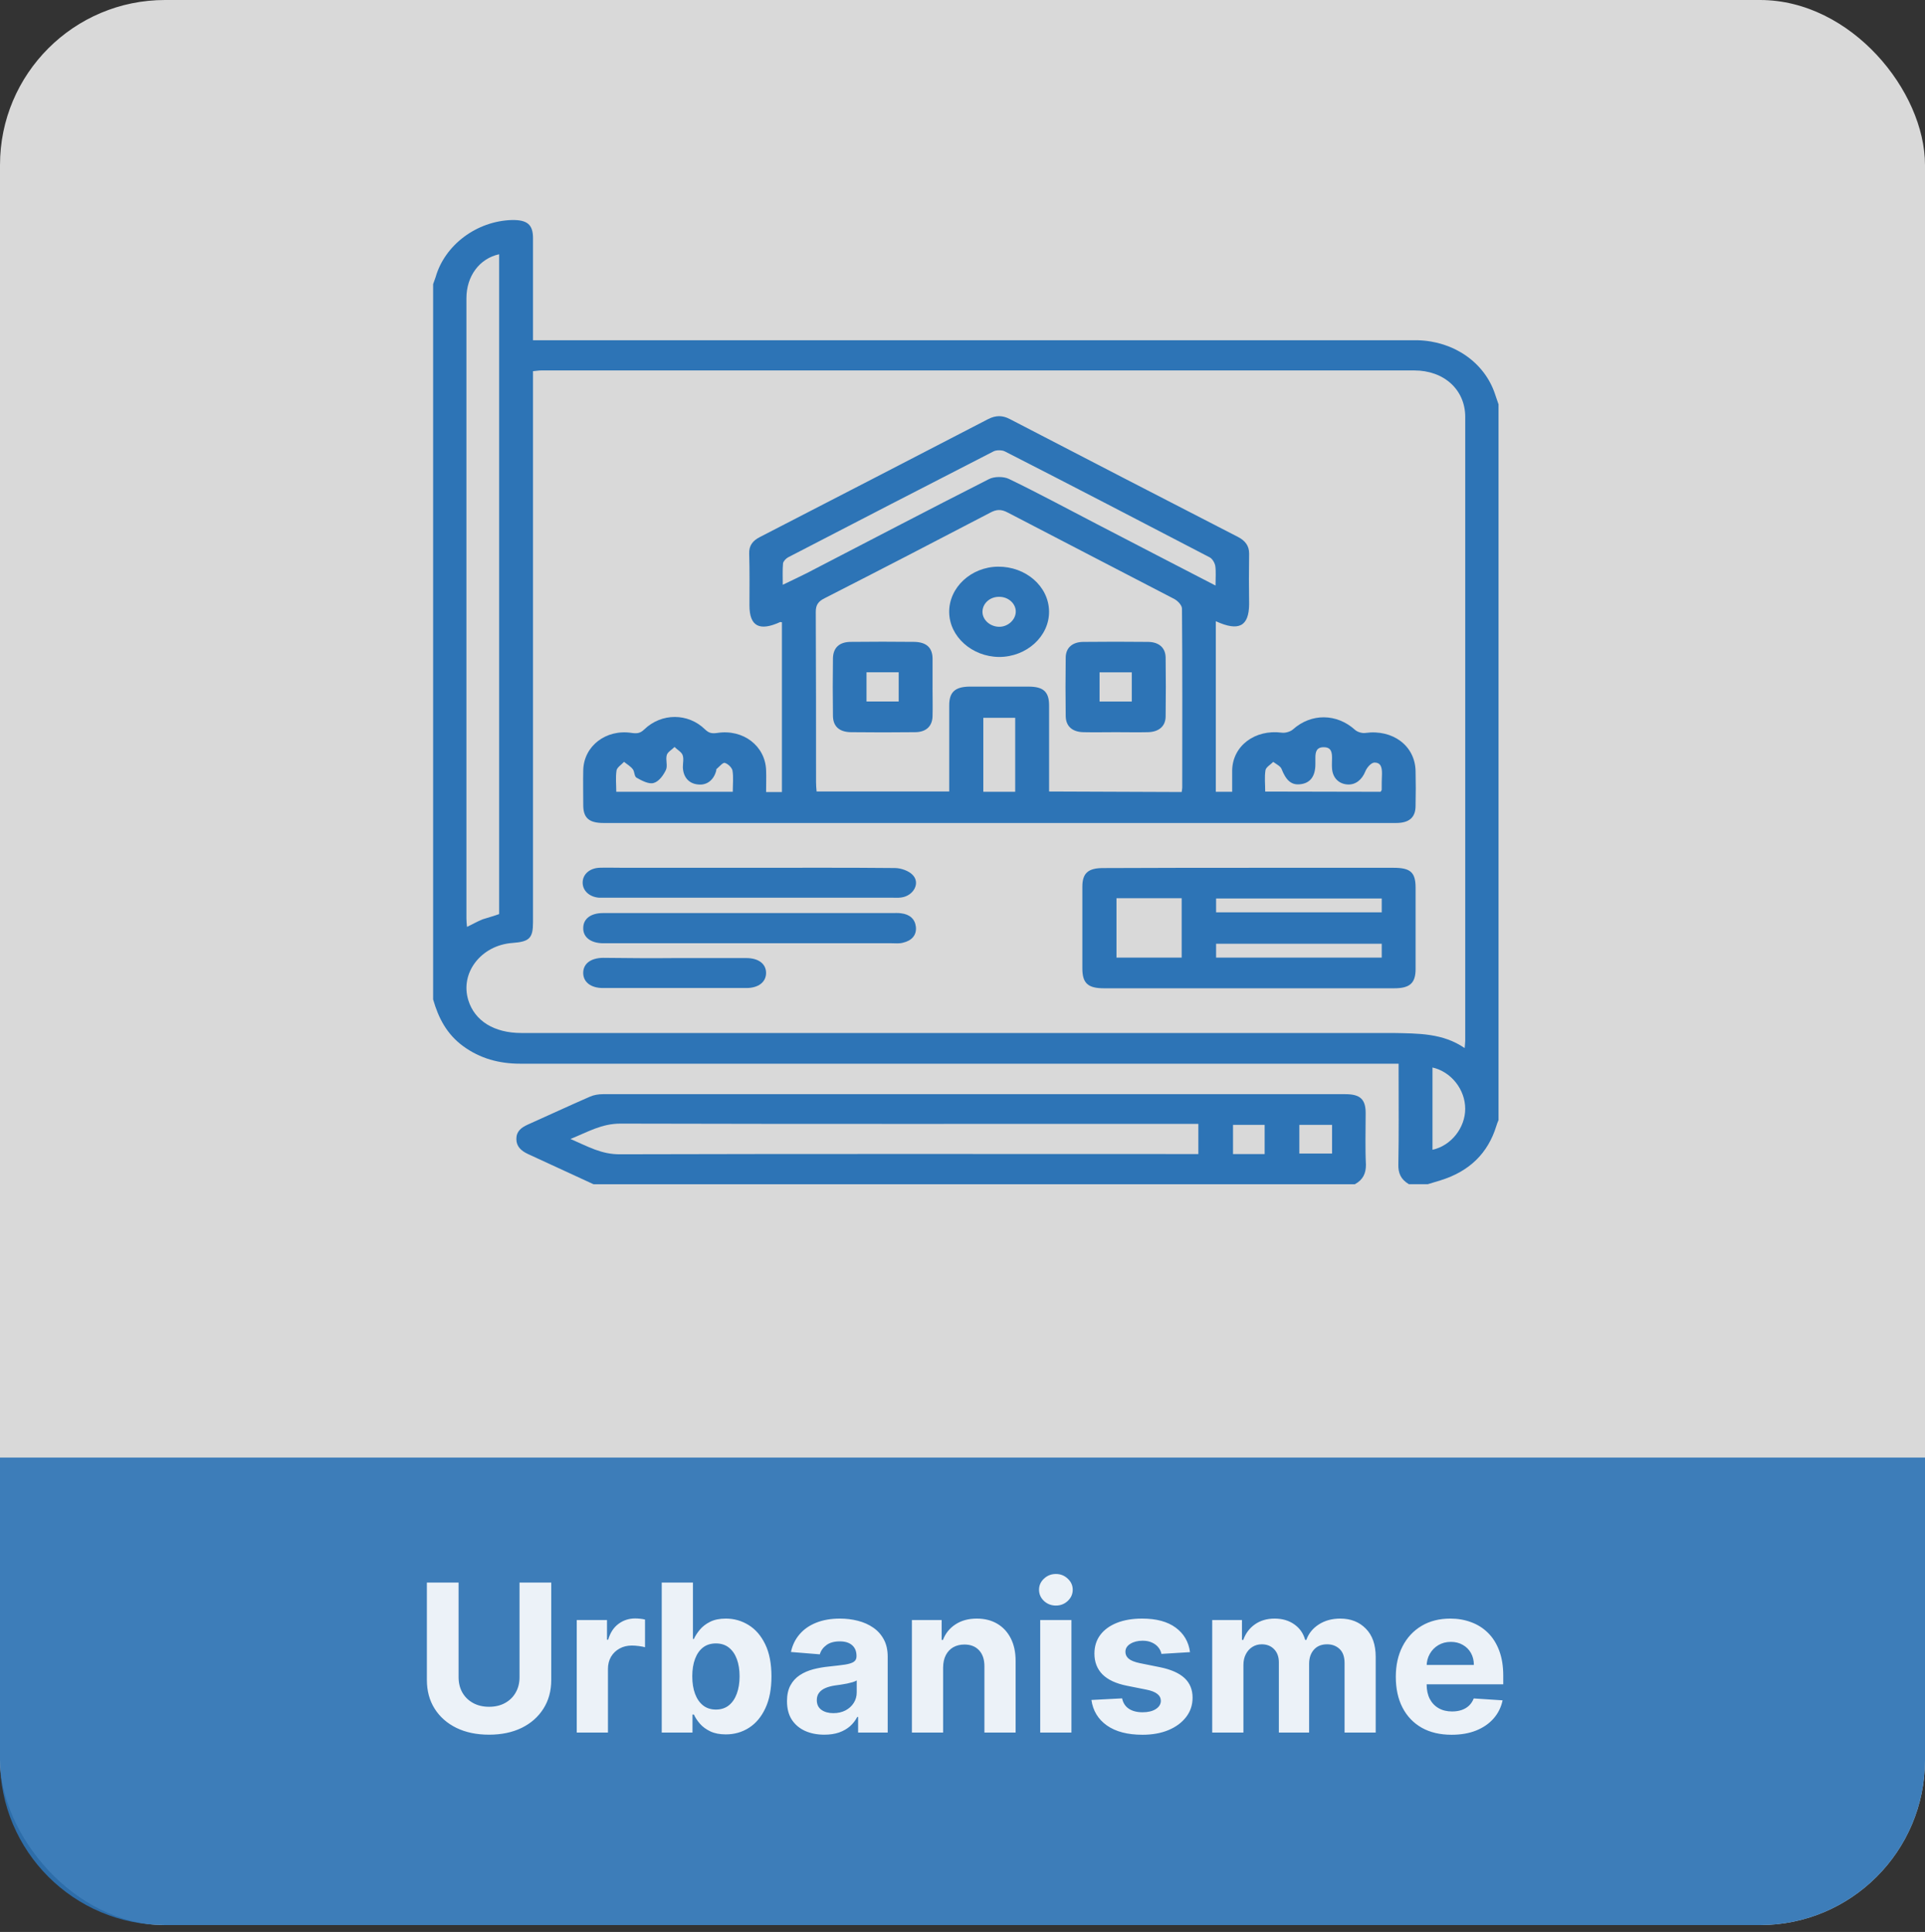 <?xml version="1.0" encoding="UTF-8"?>
<svg xmlns="http://www.w3.org/2000/svg" width="280" height="281" viewBox="0 0 280 281" fill="none">
  <rect x="0" y="0" width="280" height="281" fill="#333333" stroke="none"/>
  <rect opacity="0.9" width="280" height="280" rx="24" fill="white" fill-opacity="0.9"></rect>
  <path opacity="0.9" d="M0 212H280V256C280 269.255 269.255 280 256 280H24C10.745 280 0 269.255 0 256V212Z" fill="#2D74B6"></path>
  <path d="M75.568 230.182H80.181V244.351C80.181 245.942 79.801 247.334 79.041 248.527C78.288 249.72 77.234 250.651 75.877 251.318C74.521 251.979 72.94 252.309 71.136 252.309C69.325 252.309 67.742 251.979 66.385 251.318C65.028 250.651 63.974 249.72 63.221 248.527C62.468 247.334 62.092 245.942 62.092 244.351V230.182H66.704V243.957C66.704 244.788 66.886 245.526 67.248 246.173C67.617 246.819 68.136 247.327 68.803 247.696C69.471 248.065 70.249 248.25 71.136 248.25C72.031 248.25 72.809 248.065 73.469 247.696C74.137 247.327 74.652 246.819 75.014 246.173C75.383 245.526 75.568 244.788 75.568 243.957V230.182ZM83.891 252V235.636H88.291V238.491H88.462C88.76 237.476 89.26 236.709 89.964 236.19C90.667 235.665 91.476 235.402 92.393 235.402C92.62 235.402 92.865 235.416 93.128 235.445C93.39 235.473 93.621 235.512 93.82 235.562V239.589C93.607 239.525 93.312 239.468 92.936 239.418C92.559 239.369 92.215 239.344 91.903 239.344C91.235 239.344 90.638 239.489 90.113 239.781C89.594 240.065 89.182 240.462 88.877 240.974C88.579 241.485 88.43 242.075 88.43 242.742V252H83.891ZM96.252 252V230.182H100.79V238.385H100.929C101.127 237.945 101.415 237.497 101.792 237.043C102.175 236.581 102.672 236.197 103.283 235.892C103.901 235.58 104.668 235.423 105.584 235.423C106.777 235.423 107.878 235.736 108.887 236.361C109.895 236.979 110.701 237.913 111.305 239.163C111.909 240.406 112.211 241.964 112.211 243.839C112.211 245.665 111.916 247.206 111.326 248.463C110.744 249.713 109.949 250.661 108.94 251.308C107.939 251.947 106.816 252.266 105.574 252.266C104.693 252.266 103.944 252.121 103.326 251.83C102.715 251.538 102.214 251.173 101.824 250.732C101.433 250.285 101.135 249.834 100.929 249.379H100.726V252H96.252ZM100.694 243.818C100.694 244.791 100.829 245.64 101.099 246.364C101.369 247.089 101.76 247.653 102.271 248.058C102.782 248.456 103.404 248.655 104.135 248.655C104.874 248.655 105.499 248.452 106.01 248.048C106.522 247.636 106.909 247.067 107.172 246.343C107.441 245.612 107.576 244.77 107.576 243.818C107.576 242.874 107.445 242.043 107.182 241.325C106.919 240.608 106.532 240.047 106.021 239.642C105.51 239.237 104.881 239.035 104.135 239.035C103.397 239.035 102.772 239.23 102.26 239.621C101.756 240.011 101.369 240.565 101.099 241.283C100.829 242 100.694 242.845 100.694 243.818ZM119.905 252.309C118.861 252.309 117.931 252.128 117.114 251.766C116.297 251.396 115.651 250.853 115.175 250.136C114.706 249.411 114.472 248.509 114.472 247.43C114.472 246.521 114.639 245.757 114.972 245.139C115.306 244.521 115.761 244.024 116.336 243.648C116.911 243.271 117.565 242.987 118.296 242.795C119.035 242.604 119.809 242.469 120.619 242.391C121.57 242.291 122.338 242.199 122.92 242.114C123.502 242.021 123.925 241.886 124.188 241.709C124.45 241.531 124.582 241.268 124.582 240.92V240.857C124.582 240.182 124.369 239.66 123.943 239.29C123.524 238.921 122.927 238.737 122.153 238.737C121.336 238.737 120.686 238.918 120.203 239.28C119.72 239.635 119.401 240.082 119.244 240.622L115.047 240.281C115.26 239.287 115.679 238.428 116.304 237.703C116.929 236.972 117.735 236.411 118.722 236.02C119.717 235.622 120.867 235.423 122.174 235.423C123.083 235.423 123.953 235.53 124.784 235.743C125.622 235.956 126.365 236.286 127.011 236.734C127.664 237.181 128.179 237.756 128.556 238.46C128.932 239.156 129.12 239.99 129.12 240.963V252H124.816V249.731H124.688C124.426 250.242 124.074 250.693 123.634 251.084C123.193 251.467 122.664 251.769 122.046 251.989C121.428 252.202 120.715 252.309 119.905 252.309ZM121.205 249.177C121.872 249.177 122.462 249.045 122.973 248.783C123.485 248.513 123.886 248.151 124.177 247.696C124.468 247.241 124.614 246.727 124.614 246.151V244.415C124.472 244.507 124.276 244.592 124.028 244.67C123.786 244.741 123.513 244.809 123.208 244.873C122.902 244.93 122.597 244.983 122.291 245.033C121.986 245.075 121.709 245.114 121.46 245.15C120.928 245.228 120.463 245.352 120.065 245.523C119.667 245.693 119.358 245.924 119.138 246.215C118.918 246.499 118.808 246.854 118.808 247.281C118.808 247.898 119.031 248.371 119.479 248.697C119.933 249.017 120.509 249.177 121.205 249.177ZM137.18 242.54V252H132.641V235.636H136.966V238.523H137.158C137.52 237.572 138.128 236.819 138.98 236.265C139.832 235.704 140.866 235.423 142.08 235.423C143.216 235.423 144.207 235.672 145.052 236.169C145.898 236.666 146.555 237.376 147.023 238.3C147.492 239.216 147.726 240.31 147.726 241.581V252H143.188V242.391C143.195 241.389 142.939 240.608 142.421 240.047C141.903 239.479 141.189 239.195 140.28 239.195C139.669 239.195 139.129 239.326 138.66 239.589C138.199 239.852 137.836 240.235 137.574 240.739C137.318 241.237 137.187 241.837 137.18 242.54ZM151.303 252V235.636H155.842V252H151.303ZM153.583 233.527C152.908 233.527 152.33 233.303 151.847 232.856C151.371 232.401 151.133 231.858 151.133 231.226C151.133 230.601 151.371 230.065 151.847 229.617C152.33 229.163 152.908 228.935 153.583 228.935C154.258 228.935 154.833 229.163 155.309 229.617C155.792 230.065 156.033 230.601 156.033 231.226C156.033 231.858 155.792 232.401 155.309 232.856C154.833 233.303 154.258 233.527 153.583 233.527ZM173.092 240.303L168.937 240.558C168.866 240.203 168.714 239.884 168.479 239.599C168.245 239.308 167.936 239.077 167.552 238.907C167.176 238.729 166.725 238.641 166.199 238.641C165.496 238.641 164.903 238.79 164.42 239.088C163.937 239.379 163.696 239.77 163.696 240.26C163.696 240.651 163.852 240.981 164.165 241.251C164.477 241.521 165.013 241.737 165.773 241.901L168.735 242.497C170.326 242.824 171.512 243.349 172.293 244.074C173.074 244.798 173.465 245.75 173.465 246.929C173.465 248.001 173.149 248.942 172.517 249.752C171.892 250.562 171.032 251.194 169.939 251.648C168.852 252.096 167.599 252.32 166.178 252.32C164.012 252.32 162.286 251.869 161.001 250.967C159.722 250.058 158.973 248.822 158.753 247.259L163.216 247.025C163.351 247.685 163.678 248.19 164.197 248.538C164.715 248.879 165.379 249.049 166.189 249.049C166.984 249.049 167.623 248.896 168.106 248.591C168.596 248.278 168.845 247.877 168.852 247.387C168.845 246.975 168.671 246.638 168.33 246.375C167.989 246.105 167.464 245.899 166.753 245.757L163.92 245.192C162.322 244.873 161.132 244.319 160.351 243.531C159.577 242.742 159.189 241.737 159.189 240.516C159.189 239.464 159.474 238.559 160.042 237.799C160.617 237.039 161.423 236.453 162.46 236.041C163.504 235.629 164.726 235.423 166.125 235.423C168.192 235.423 169.818 235.86 171.004 236.734C172.197 237.607 172.893 238.797 173.092 240.303ZM176.323 252V235.636H180.648V238.523H180.84C181.181 237.565 181.749 236.808 182.544 236.254C183.34 235.7 184.292 235.423 185.4 235.423C186.522 235.423 187.477 235.704 188.265 236.265C189.054 236.819 189.579 237.572 189.842 238.523H190.012C190.346 237.586 190.95 236.837 191.824 236.276C192.704 235.707 193.745 235.423 194.945 235.423C196.472 235.423 197.711 235.91 198.663 236.883C199.622 237.849 200.101 239.219 200.101 240.995V252H195.574V241.89C195.574 240.981 195.332 240.299 194.849 239.844C194.366 239.39 193.762 239.163 193.038 239.163C192.214 239.163 191.571 239.425 191.11 239.951C190.648 240.469 190.417 241.155 190.417 242.007V252H186.017V241.794C186.017 240.991 185.787 240.352 185.325 239.876C184.87 239.401 184.27 239.163 183.525 239.163C183.02 239.163 182.566 239.29 182.161 239.546C181.763 239.795 181.447 240.146 181.213 240.601C180.978 241.048 180.861 241.574 180.861 242.178V252H176.323ZM211.143 252.32C209.46 252.32 208.011 251.979 206.797 251.297C205.589 250.608 204.659 249.635 204.006 248.378C203.352 247.114 203.026 245.619 203.026 243.893C203.026 242.21 203.352 240.732 204.006 239.461C204.659 238.19 205.579 237.199 206.765 236.489C207.958 235.778 209.357 235.423 210.962 235.423C212.042 235.423 213.047 235.597 213.977 235.945C214.915 236.286 215.732 236.801 216.428 237.49C217.131 238.179 217.678 239.045 218.068 240.089C218.459 241.126 218.654 242.341 218.654 243.733V244.979H204.837V242.167H214.382C214.382 241.513 214.24 240.935 213.956 240.43C213.672 239.926 213.278 239.532 212.773 239.248C212.276 238.957 211.697 238.811 211.037 238.811C210.348 238.811 209.737 238.971 209.205 239.29C208.679 239.603 208.267 240.026 207.969 240.558C207.67 241.084 207.518 241.67 207.511 242.316V244.99C207.511 245.8 207.66 246.499 207.958 247.089C208.263 247.678 208.693 248.133 209.247 248.452C209.801 248.772 210.458 248.932 211.218 248.932C211.722 248.932 212.184 248.861 212.603 248.719C213.022 248.577 213.381 248.364 213.679 248.08C213.977 247.795 214.205 247.447 214.361 247.036L218.558 247.312C218.345 248.321 217.908 249.202 217.248 249.955C216.594 250.7 215.749 251.283 214.712 251.702C213.683 252.114 212.493 252.32 211.143 252.32Z" fill="white" fill-opacity="0.9"></path>
  <path d="M63 145.388V41.331C63.121 41.002 63.242 40.638 63.363 40.308C64.695 35.623 69.334 32.151 74.463 32.001C76.681 31.966 77.528 32.66 77.528 34.636V49.489H206.225C211.47 49.634 215.91 52.707 217.446 57.282C217.605 57.796 217.809 58.305 217.969 58.819V162.911C217.848 163.205 217.726 163.495 217.644 163.789C216.433 167.706 213.77 170.375 209.494 171.692L207.678 172.241H204.932C203.76 171.548 203.358 170.63 203.397 169.352C203.479 164.962 203.435 160.571 203.435 156.216V154.714H75.674C72.564 154.714 69.823 153.946 67.402 152.189C64.981 150.433 63.77 148.053 63.005 145.384L63 145.388ZM213.043 152.448C213.082 151.935 213.126 151.605 213.126 151.316V60.65C213.126 56.698 210.06 53.88 205.702 53.88H78.739C78.337 53.88 77.974 53.954 77.528 53.989V134.153C77.528 136.458 77.005 136.972 74.54 137.152C69.978 137.481 66.874 141.507 68.124 145.494C69.053 148.493 71.877 150.249 75.833 150.249H202.632C206.264 150.323 209.857 150.249 213.043 152.444V152.448ZM72.603 132.95V36.98C69.736 37.604 67.843 40.163 67.843 43.382V133.608C67.843 133.973 67.882 134.342 67.925 134.816C68.773 134.412 69.46 134.012 70.187 133.718C70.995 133.463 71.799 133.244 72.608 132.95H72.603ZM208.361 167.232C211.063 166.648 213.121 164.048 213.121 161.269C213.121 158.49 211.102 155.891 208.361 155.267V167.232Z" fill="#2D74B6"></path>
  <path d="M197.062 172.246H86.328C83.141 170.784 79.993 169.317 76.802 167.855C75.795 167.381 75.107 166.757 75.107 165.66C75.107 164.562 75.795 164.013 76.763 163.574C79.79 162.222 82.778 160.83 85.805 159.513C86.371 159.258 87.054 159.148 87.703 159.148H195.697C197.837 159.148 198.641 159.882 198.641 161.893C198.641 164.417 198.559 166.907 198.68 169.431C198.68 170.639 198.278 171.591 197.067 172.25L197.062 172.246ZM82.976 165.66C85.519 166.757 87.495 167.93 90.241 167.89C117.685 167.815 145.085 167.855 172.529 167.855H174.306V163.464H172.248C144.925 163.464 117.607 163.5 90.245 163.429C87.5 163.429 85.524 164.637 82.981 165.66H82.976ZM183.948 167.855V163.609H179.348V167.855H183.948ZM193.755 163.609H188.994V167.78H193.755V163.609Z" fill="#2D74B6"></path>
  <path d="M176.844 90.361V115.168H179.226V112.02C179.309 108.472 182.534 106.057 186.452 106.567C186.936 106.641 187.701 106.422 188.065 106.093C190.728 103.713 194.442 103.752 197.106 106.167C197.43 106.461 198.113 106.681 198.598 106.606C202.593 106.057 205.823 108.472 205.9 112.13C205.939 113.811 205.939 115.497 205.9 117.214C205.9 118.896 204.971 119.703 203.077 119.703H87.781C85.683 119.703 84.836 118.97 84.836 117.104C84.836 115.423 84.797 113.737 84.836 112.02C84.918 108.507 88.144 106.018 91.897 106.606C92.706 106.716 93.146 106.641 93.713 106.093C96.217 103.678 100.091 103.678 102.551 106.093C103.118 106.641 103.558 106.716 104.328 106.606C108.12 106.022 111.311 108.507 111.433 112.02C111.471 113.043 111.433 114.105 111.433 115.203H113.733V90.506C113.651 90.506 113.529 90.471 113.491 90.471C110.464 91.863 109.011 91.094 109.011 88.056C109.011 85.531 109.05 83.042 108.972 80.517C108.934 79.385 109.457 78.651 110.546 78.103C121.602 72.395 132.702 66.687 143.758 60.944C144.848 60.395 145.816 60.395 146.867 60.944C157.923 66.687 168.984 72.395 180.079 78.103C181.13 78.651 181.691 79.385 181.691 80.517C181.653 82.967 181.653 85.457 181.691 87.907C181.653 91.09 180.2 91.893 176.849 90.357L176.844 90.361ZM171.88 115.203C171.919 114.909 171.962 114.729 171.962 114.544C171.962 105.873 172.001 97.202 171.924 88.53C171.924 88.056 171.357 87.433 170.834 87.138C162.761 82.932 154.649 78.761 146.581 74.55C145.613 74.037 144.925 74.076 144 74.586C136.01 78.757 128.019 82.893 119.99 86.989C119.021 87.463 118.658 87.977 118.658 89C118.697 97.267 118.697 105.539 118.697 113.772C118.697 114.211 118.735 114.65 118.779 115.124H138.068V102.576C138.068 100.675 138.915 99.906 140.973 99.867H149.608C151.787 99.867 152.596 100.635 152.596 102.611V115.124L171.885 115.199L171.88 115.203ZM176.805 85.163C176.805 84.03 176.887 83.152 176.766 82.309C176.684 81.87 176.364 81.286 175.958 81.066C166.03 75.907 156.141 70.748 146.175 65.664C145.773 65.444 144.964 65.444 144.562 65.629C134.552 70.753 124.586 75.912 114.619 81.071C114.295 81.255 113.931 81.654 113.893 81.949C113.81 82.937 113.854 83.924 113.854 85.057C115.147 84.434 116.237 83.924 117.326 83.376C126.164 78.801 134.964 74.191 143.84 69.69C144.606 69.286 145.981 69.286 146.746 69.655C151.066 71.741 155.26 74.01 159.497 76.206C165.187 79.169 170.878 82.098 176.81 85.171L176.805 85.163ZM147.666 104.407H143.027V115.164H147.666V104.407ZM200.816 115.164C200.898 115.019 200.975 114.944 200.975 114.869C200.975 114.101 200.975 113.333 201.014 112.529C201.014 111.761 200.932 110.883 199.886 110.918C199.401 110.953 198.796 111.686 198.593 112.2C198.108 113.407 197.179 114.176 196.011 114.101C194.718 114.026 193.832 113.113 193.75 111.761C193.711 111.247 193.75 110.773 193.75 110.259C193.75 109.491 193.668 108.687 192.578 108.687C191.488 108.652 191.329 109.381 191.329 110.189V111.142C191.329 112.933 190.563 113.921 189.111 114.07C187.818 114.215 187.052 113.486 186.408 111.84C186.248 111.436 185.643 111.146 185.198 110.817C184.796 111.221 184.147 111.585 184.069 112.024C183.909 113.047 184.03 114.075 184.03 115.133L200.82 115.168L200.816 115.164ZM89.635 115.164H106.585C106.585 114.101 106.706 113.078 106.546 112.09C106.464 111.651 105.902 111.102 105.418 110.957C105.137 110.883 104.609 111.541 104.207 111.871C104.168 111.906 104.207 112.055 104.168 112.125C103.805 113.478 102.798 114.246 101.544 114.101C100.212 113.991 99.364 113.038 99.326 111.576C99.326 110.992 99.485 110.334 99.287 109.82C99.127 109.381 98.522 109.052 98.115 108.648C97.713 109.052 97.108 109.381 96.987 109.82C96.783 110.514 97.146 111.357 96.865 111.98C96.502 112.749 95.858 113.662 95.088 113.881C94.4 114.101 93.355 113.552 92.585 113.113C92.26 112.929 92.304 112.235 92.061 111.906C91.737 111.467 91.214 111.172 90.769 110.808C90.405 111.212 89.761 111.612 89.679 112.051C89.519 113.113 89.64 114.101 89.64 115.159L89.635 115.164Z" fill="#2D74B6"></path>
  <path d="M181.648 126.219H202.675C205.179 126.219 205.905 126.878 205.905 129.148V140.927C205.905 142.978 205.096 143.746 202.796 143.746H160.582C158.243 143.746 157.434 143.013 157.434 140.857V128.968C157.434 126.992 158.281 126.259 160.461 126.259C167.521 126.223 174.587 126.223 181.648 126.223V126.219ZM162.398 130.645V139.281H171.88V130.645H162.398ZM176.887 132.695H200.98V130.684H176.887V132.695ZM200.98 137.27H176.887V139.281H200.98V137.27Z" fill="#2D74B6"></path>
  <path d="M109.006 126.219C116.067 126.219 123.133 126.184 130.155 126.254C131.041 126.254 132.174 126.658 132.736 127.242C133.908 128.414 132.896 130.28 131.123 130.535C130.678 130.61 130.237 130.57 129.753 130.57H87.132C85.718 130.46 84.749 129.547 84.749 128.375C84.749 127.202 85.718 126.289 87.17 126.215C88.221 126.179 89.267 126.215 90.357 126.215H109.001L109.006 126.219Z" fill="#2D74B6"></path>
  <path d="M109.006 132.805H129.709C130.155 132.805 130.639 132.77 131.08 132.84C132.329 132.985 133.099 133.683 133.22 134.816C133.341 136.023 132.615 136.827 131.322 137.121C130.799 137.266 130.232 137.196 129.666 137.196H87.659C85.882 137.16 84.793 136.282 84.836 134.965C84.836 133.648 85.926 132.805 87.703 132.805H109.011H109.006Z" fill="#2D74B6"></path>
  <path d="M98.11 139.351H108.561C110.338 139.351 111.428 140.194 111.428 141.511C111.428 142.829 110.338 143.707 108.561 143.707H87.698C85.921 143.707 84.831 142.829 84.831 141.511C84.831 140.194 85.882 139.351 87.698 139.316C91.127 139.351 94.638 139.391 98.11 139.351Z" fill="#2D74B6"></path>
  <path d="M135.642 99.946C135.642 101.373 135.68 102.764 135.642 104.191C135.603 105.654 134.673 106.496 133.099 106.496C129.99 106.532 126.842 106.532 123.738 106.496C122.043 106.461 121.157 105.618 121.157 104.082C121.118 101.302 121.118 98.519 121.157 95.74C121.196 94.203 122.087 93.36 123.782 93.36C126.847 93.325 129.917 93.325 132.983 93.36C134.76 93.395 135.646 94.203 135.646 95.849V99.946H135.642ZM126.038 97.786V102.031H130.721V97.786H126.038Z" fill="#2D74B6"></path>
  <path d="M162.277 106.497C160.703 106.497 159.168 106.532 157.594 106.497C155.981 106.461 155.051 105.654 155.013 104.191C154.974 101.338 154.974 98.448 155.013 95.595C155.051 94.203 155.981 93.399 157.516 93.364C160.703 93.329 163.851 93.329 167.042 93.364C168.577 93.399 169.502 94.207 169.546 95.595C169.584 98.448 169.584 101.338 169.546 104.191C169.546 105.618 168.577 106.461 166.965 106.497C165.391 106.532 163.855 106.497 162.282 106.497H162.277ZM159.938 97.79V102.036H164.621V97.79H159.938Z" fill="#2D74B6"></path>
  <path d="M138.063 89.044C138.024 85.457 141.249 82.458 145.167 82.423C149.201 82.388 152.552 85.277 152.591 88.934C152.63 92.556 149.322 95.555 145.327 95.555C141.37 95.52 138.102 92.591 138.063 89.044ZM142.906 88.934C142.867 90.106 143.956 91.129 145.288 91.165C146.581 91.2 147.71 90.177 147.748 89.004C147.787 87.832 146.698 86.809 145.366 86.809C144.034 86.774 142.944 87.722 142.906 88.93V88.934Z" fill="#2D74B6"></path>
</svg>
